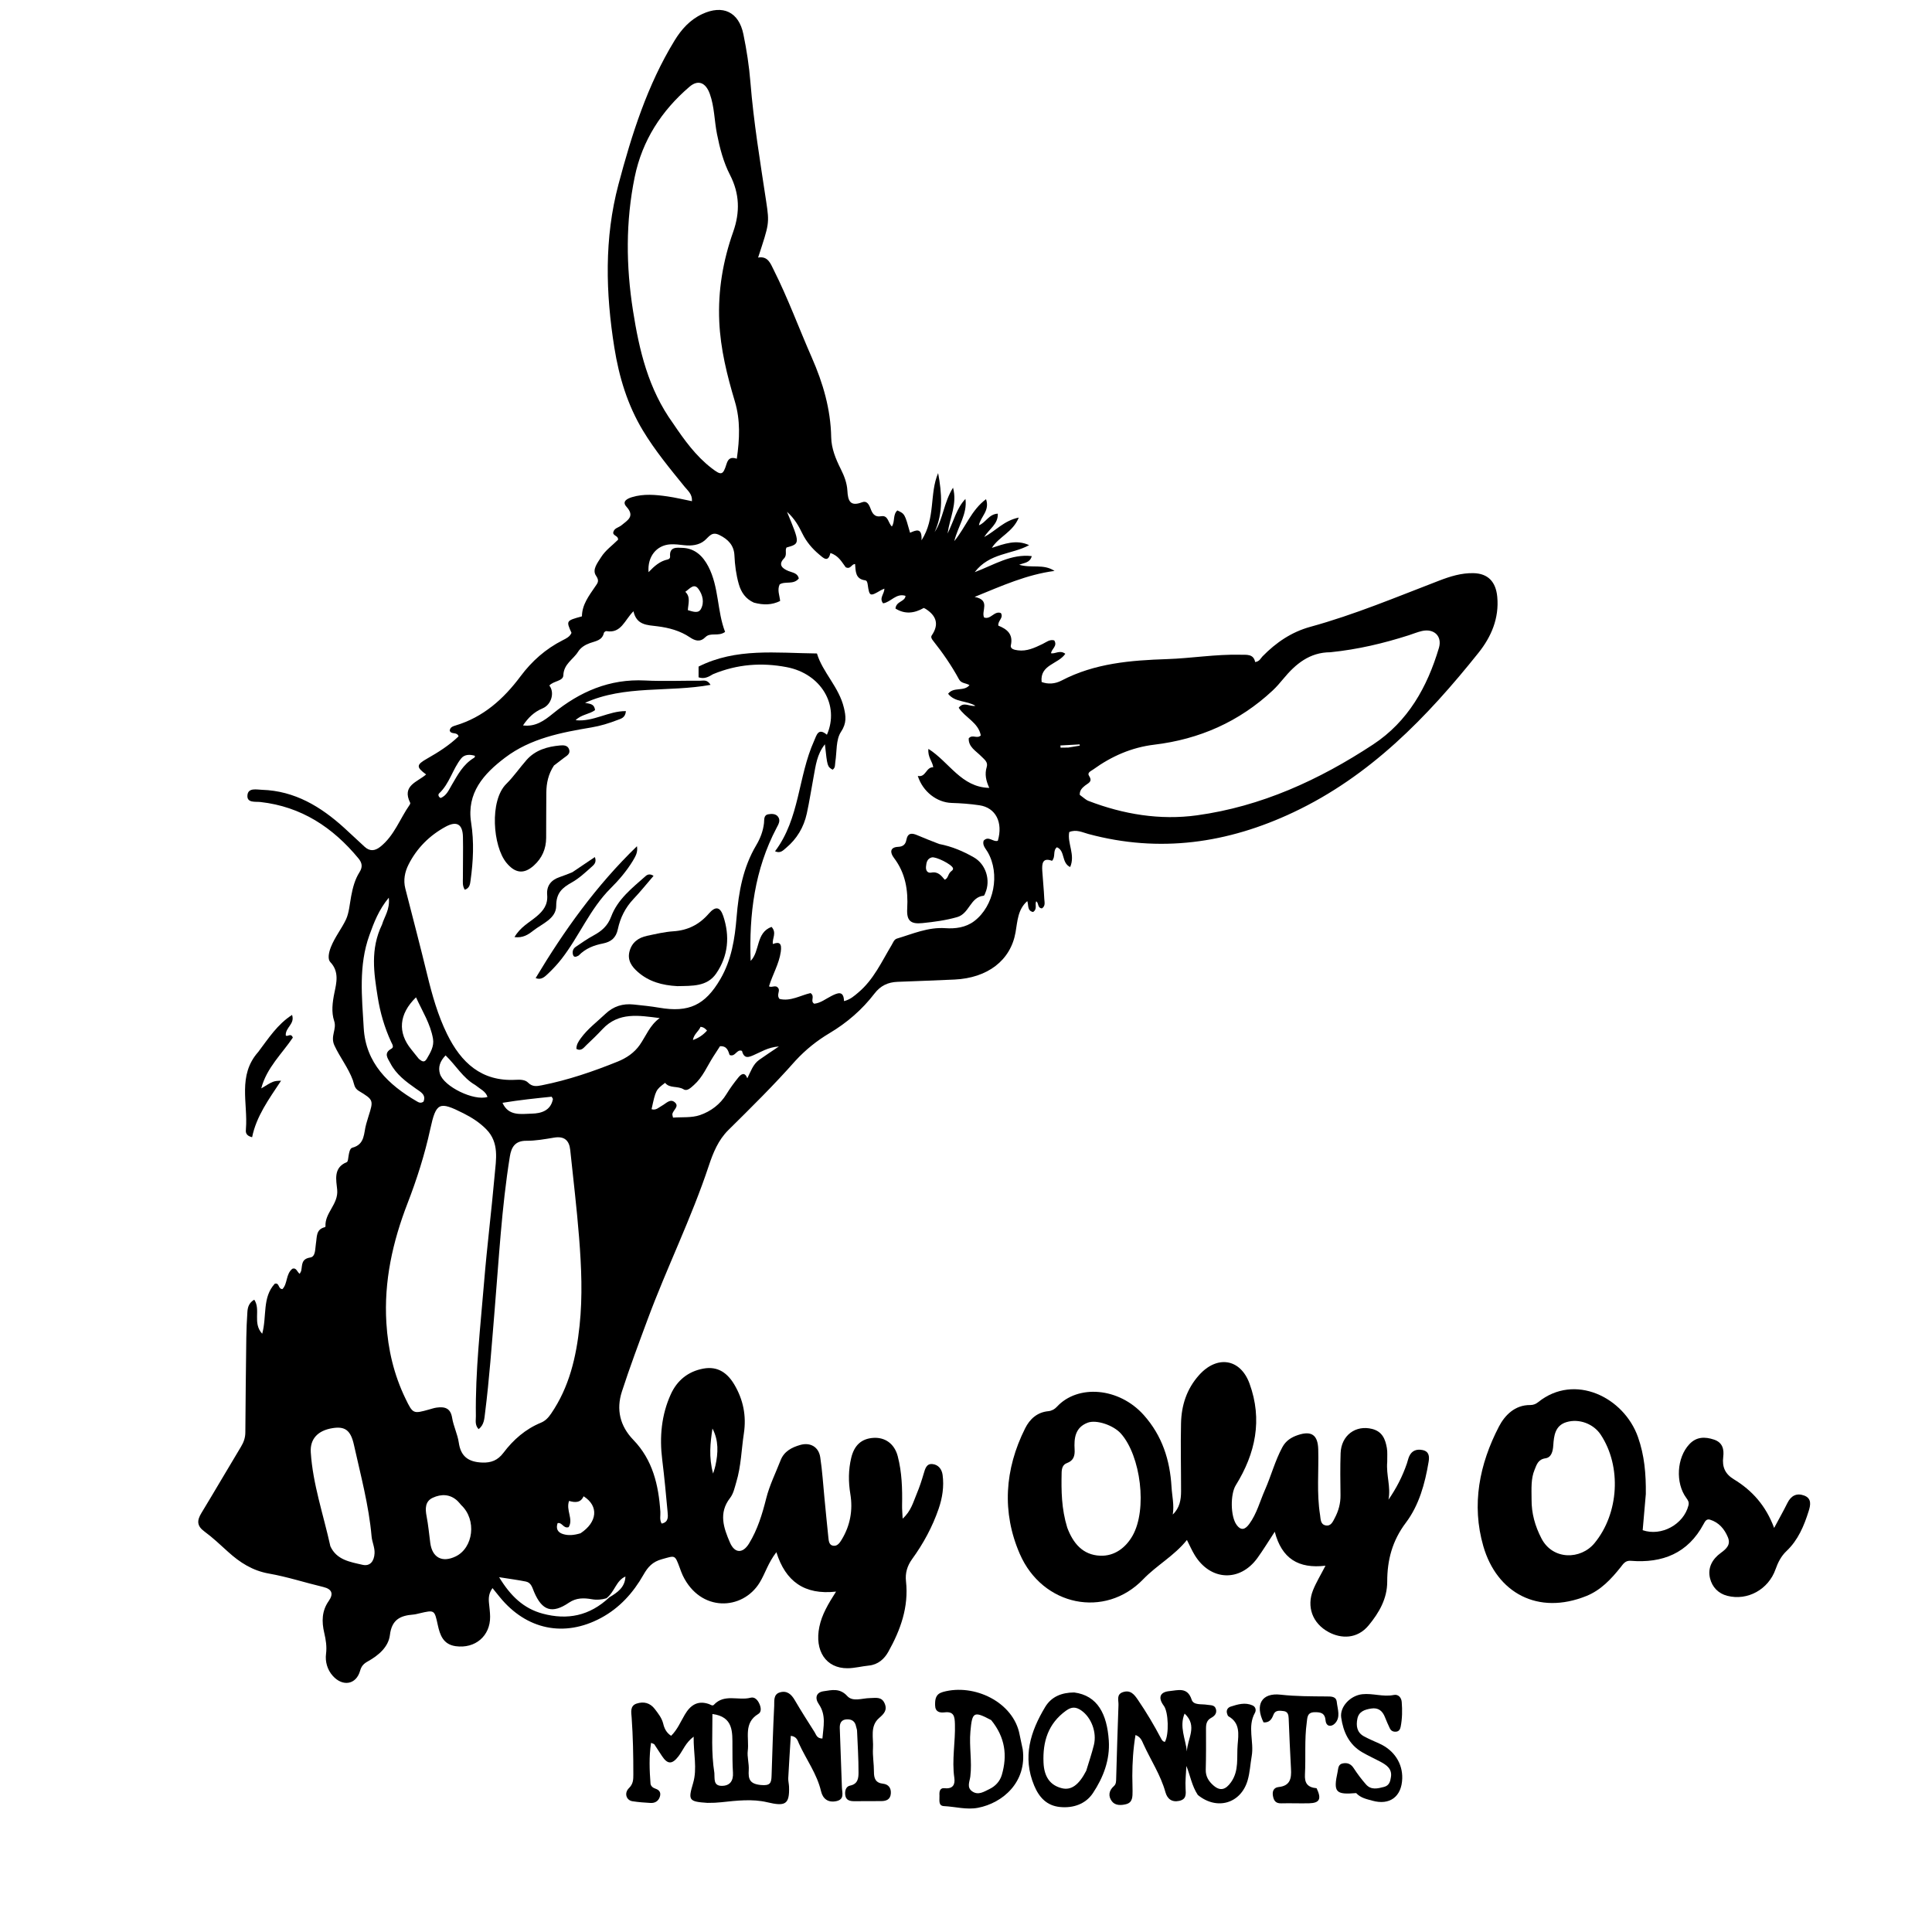 <svg version="1.1" id="Layer_1" xmlns="http://www.w3.org/2000/svg" xmlns:xlink="http://www.w3.org/1999/xlink" x="0px" y="0px"
	 width="100%" viewBox="0 0 896 896" enable-background="new 0 0 896 896" xml:space="preserve">
<path fill="#000000" opacity="1" stroke="none" 
	d="
M368.917,491.917 
	C358.863,503.302 348.293,513.694 337.754,524.118 
	C333.117,528.704 330.705,534.645 328.723,540.621 
	C320.65,564.974 309.208,587.974 300.312,611.988 
	C296.212,623.057 292.058,634.118 288.422,645.343 
	C285.727,653.661 287.483,661.32 293.731,667.778 
	C302.712,677.06 305.433,688.734 306.258,701.108 
	C306.376,702.878 305.78,704.732 306.855,706.589 
	C310.132,705.922 309.807,703.351 309.608,701.156 
	C308.874,693.053 308.108,684.948 307.107,676.874 
	C305.807,666.395 306.745,656.163 311.117,646.573 
	C313.986,640.279 319.019,636.036 326.2,634.713 
	C333.083,633.446 337.533,636.959 340.631,642.247 
	C344.667,649.137 346.223,656.586 344.982,664.768 
	C343.841,672.295 343.698,679.959 341.474,687.343 
	C340.702,689.908 340.193,692.642 338.57,694.73 
	C333.167,701.679 335.603,708.622 338.537,715.395 
	C340.723,720.443 344.483,720.567 347.38,715.832 
	C351.323,709.386 353.513,702.202 355.342,694.924 
	C356.89,688.76 359.739,683.1 362.022,677.222 
	C363.622,673.102 367.171,671.248 371.131,670.12 
	C375.753,668.803 379.665,670.997 380.398,675.802 
	C381.35,682.038 381.728,688.363 382.348,694.65 
	C382.95,700.76 383.512,706.873 384.164,712.978 
	C384.338,714.607 384.451,716.647 386.54,716.882 
	C388.388,717.09 389.482,715.451 390.342,714.037 
	C394.311,707.511 395.597,700.331 394.366,692.913 
	C393.421,687.215 393.44,681.696 394.769,676.118 
	C396.159,670.284 399.51,667.211 405.012,666.841 
	C410.425,666.477 414.816,669.526 416.335,675.328 
	C418.285,682.781 418.507,690.448 418.355,698.124 
	C418.319,699.924 418.502,701.728 418.62,704.291 
	C422.516,700.824 423.54,696.584 425.159,692.744 
	C426.449,689.685 427.481,686.503 428.415,683.313 
	C429.056,681.126 429.683,678.757 432.363,678.982 
	C435.107,679.212 436.793,681.307 437.153,684.026 
	C437.864,689.395 437.063,694.622 435.307,699.737 
	C432.417,708.15 428.206,715.893 423.015,723.047 
	C420.684,726.261 419.759,729.629 420.168,733.328 
	C421.489,745.276 417.633,755.928 411.975,766.04 
	C410.119,769.357 407.224,772.008 402.966,772.433 
	C399.661,772.763 396.38,773.651 393.084,773.678 
	C383.043,773.76 377.673,765.554 380.003,754.399 
	C381.175,748.793 383.996,743.985 387.736,738.134 
	C373.068,739.778 364.284,733.386 360.059,719.851 
	C356.184,724.846 354.894,729.732 352.302,733.959 
	C344.36,746.912 324.849,747.793 316.63,730.628 
	C316.059,729.434 315.64,728.165 315.177,726.921 
	C312.921,720.857 313.083,721.44 306.985,723.102 
	C302.61,724.294 300.464,726.723 298.415,730.331 
	C293.654,738.712 287.33,745.73 278.701,750.36 
	C261.708,759.477 244.152,755.838 231.79,740.689 
	C230.754,739.42 229.727,738.144 228.408,736.516 
	C226.722,738.818 226.544,740.995 226.763,743.292 
	C226.967,745.441 227.275,747.592 227.3,749.745 
	C227.407,758.724 220.344,764.703 211.337,763.446 
	C205.538,762.636 204.043,758.287 203.017,753.568 
	C201.499,746.589 201.543,746.583 194.572,748.205 
	C193.6,748.431 192.624,748.71 191.636,748.787 
	C185.66,749.254 181.685,751.106 180.825,758.273 
	C180.157,763.834 175.514,767.753 170.56,770.511 
	C168.692,771.551 167.621,772.634 167.005,774.838 
	C165.2,781.283 158.992,782.359 154.374,777.259 
	C151.729,774.338 150.76,770.519 151.2,767.051 
	C151.642,763.571 151.109,760.443 150.37,757.263 
	C149.148,752.011 149.215,747.112 152.458,742.476 
	C154.688,739.289 154.14,736.997 149.915,735.989 
	C141.505,733.983 133.233,731.269 124.741,729.777 
	C117.111,728.436 111.225,724.638 105.733,719.65 
	C102.16,716.406 98.632,713.068 94.754,710.219 
	C91.22,707.623 91.332,705.108 93.392,701.716 
	C99.603,691.49 105.618,681.143 111.793,670.894 
	C113.037,668.829 113.764,666.764 113.781,664.331 
	C113.881,649.688 114.033,635.046 114.228,620.404 
	C114.281,616.414 114.471,612.423 114.731,608.441 
	C114.872,606.276 115.437,604.212 117.919,602.748 
	C121.065,607.476 116.992,613.541 121.604,618.551 
	C123.831,610.356 121.558,601.702 127.438,595.343 
	C129.664,594.732 128.893,597.83 130.986,597.836 
	C133.429,595.358 132.508,590.86 135.579,588.416 
	C137.491,587.741 137.768,589.921 138.995,590.755 
	C139.317,590.096 139.622,589.698 139.71,589.256 
	C140.229,586.66 139.657,583.855 143.885,583.191 
	C146.47,582.785 146.112,579.038 146.517,576.687 
	C147.044,573.628 146.467,570.168 150.616,569.136 
	C150.753,569.102 150.959,568.904 150.952,568.795 
	C150.53,562.474 156.999,558.524 156.378,551.789 
	C155.971,547.384 154.419,541.546 160.832,538.961 
	C161.383,538.739 161.482,537.186 161.633,536.226 
	C161.871,534.706 162.216,532.574 163.39,532.27 
	C169.448,530.705 168.597,525.396 169.853,521.213 
	C170.188,520.098 170.494,518.974 170.847,517.865 
	C173.257,510.279 173.354,510.123 166.372,505.913 
	C164.221,504.616 164.263,502.648 163.635,500.943 
	C161.523,495.21 157.676,490.413 155.106,484.881 
	C153.071,480.502 156.289,477.401 154.97,473.468 
	C153.613,469.42 154.162,464.914 155.103,460.344 
	C156.007,455.951 157.443,450.631 153.187,446.19 
	C151.935,444.884 152.378,441.969 153.427,439.297 
	C155.286,434.565 158.434,430.726 160.478,426.379 
	C161.865,423.431 162.174,419.29 162.853,415.663 
	C163.597,411.688 164.583,407.859 166.752,404.447 
	C168.238,402.109 167.966,400.188 166.246,398.106 
	C154.34,383.701 139.747,374.067 120.752,371.943 
	C118.423,371.683 114.286,372.527 114.774,368.622 
	C115.195,365.241 119.095,366.211 121.539,366.289 
	C136.687,366.772 148.759,374.076 159.611,383.92 
	C162.817,386.828 165.943,389.827 169.143,392.743 
	C171.507,394.897 173.874,394.664 176.319,392.74 
	C182.837,387.613 185.426,379.751 189.98,373.26 
	C190.16,373.004 190.348,372.542 190.238,372.323 
	C186.208,364.28 193.627,362.684 197.62,359.165 
	C192.942,355.721 193.036,354.678 198.101,351.807 
	C203.307,348.855 208.345,345.654 212.667,341.502 
	C211.944,339.22 209.281,340.829 208.58,338.881 
	C208.658,337.284 210.059,336.819 211.25,336.462 
	C224.144,332.606 233.572,324.146 241.393,313.658 
	C246.674,306.576 253.08,300.932 260.952,296.93 
	C262.572,296.106 264.278,295.327 265.043,293.487 
	C262.518,287.866 262.518,287.866 269.881,285.845 
	C269.929,280.439 273.114,276.331 275.989,272.089 
	C277.081,270.479 278.145,269.501 276.442,267.032 
	C274.492,264.204 277.089,261.078 278.741,258.442 
	C280.794,255.164 284.02,252.941 286.636,250.301 
	C286.781,248.473 284.563,248.579 284.363,247.156 
	C284.637,244.875 286.878,244.738 288.217,243.614 
	C290.969,241.303 294.633,239.522 290.518,234.989 
	C288.176,232.41 291.225,231.127 293.165,230.544 
	C298.529,228.93 304.041,229.426 309.481,230.207 
	C313.209,230.742 316.885,231.636 320.907,232.434 
	C321.126,229.165 318.975,227.54 317.511,225.737 
	C310.691,217.335 303.812,209.03 298.18,199.699 
	C290.98,187.772 287.09,174.776 284.923,161.25 
	C280.865,135.917 280.186,110.478 286.828,85.507 
	C292.989,62.344 300.202,39.437 312.866,18.758 
	C316.025,13.6 320.003,9.152 325.681,6.507 
	C335.211,2.067 342.629,5.487 344.763,15.871 
	C346.266,23.182 347.417,30.616 348.014,38.053 
	C349.507,56.621 352.543,74.964 355.321,93.353 
	C356.895,103.779 356.709,103.807 351.586,119.45 
	C356.131,118.662 357.301,122.143 358.793,125.112 
	C365.447,138.356 370.536,152.281 376.49,165.826 
	C381.709,177.699 385.242,189.776 385.484,202.845 
	C385.58,207.995 387.608,212.915 389.94,217.557 
	C391.529,220.719 392.796,224.036 392.987,227.521 
	C393.244,232.181 394.204,235.08 399.82,232.928 
	C401.979,232.101 402.98,233.886 403.701,235.79 
	C404.536,237.996 405.477,239.961 408.716,239.409 
	C411.958,238.857 411.9,242.617 413.626,244.165 
	C415.149,241.854 413.978,238.709 416.163,236.72 
	C419.604,238.304 419.604,238.304 422.058,247.069 
	C424.584,246.024 427.736,244.271 427.37,250.579 
	C433.987,240.319 430.951,229.039 435.074,219.405 
	C436.796,228.666 437.514,237.82 433.442,246.778 
	C437.449,240.704 437.621,233.134 441.986,226.173 
	C444,233.673 440.572,239.802 439.447,247.458 
	C442.493,241.277 443.662,235.634 447.744,231.393 
	C448.674,238.346 444.317,243.96 442.566,250.962 
	C447.893,244.459 450.401,236.64 457.293,231.498 
	C459.166,236.897 454.713,239.62 453.998,243.609 
	C457.122,242.469 458.531,238.444 462.745,238.215 
	C462.961,243.07 458.819,245.217 456.426,249.06 
	C461.873,246.138 465.527,241.475 472.482,240.031 
	C469.703,246.856 463.285,248.847 459.988,254.088 
	C465.762,252.216 471.303,250.05 477.275,252.825 
	C469.315,257.197 458.938,256.325 452.044,265.349 
	C461.237,261.882 468.879,256.788 478.509,257.911 
	C477.645,261.035 475.157,260.936 472.655,261.915 
	C478.36,263.632 483.954,261.366 489.053,264.778 
	C476.219,266.465 464.758,271.624 452,276.827 
	C459.565,278.322 454.935,283.34 456.386,286.366 
	C459.483,287.504 461.095,283.156 464.165,284.302 
	C465.599,286.575 462.66,287.825 462.999,290.154 
	C466.869,291.71 469.983,293.968 468.803,299.263 
	C468.416,301.003 470.538,301.393 472.043,301.598 
	C476.245,302.169 479.853,300.403 483.479,298.676 
	C485.211,297.851 486.798,296.393 488.925,296.995 
	C490.581,299.664 487.613,300.933 487.445,302.971 
	C489.481,303.318 491.505,301.304 494.06,303.2 
	C490.793,308.07 482.169,308.203 483.074,316.294 
	C486.004,317.386 489.246,317.227 492.32,315.618 
	C507.684,307.576 524.391,306.231 541.266,305.67 
	C552.569,305.295 563.779,303.373 575.124,303.648 
	C578.113,303.72 581.313,303.129 582.105,307.036 
	C584.166,306.758 584.625,305.311 585.522,304.395 
	C591.799,297.983 598.92,293.106 607.747,290.683 
	C628.157,285.08 647.656,276.879 667.371,269.304 
	C672.528,267.322 677.731,265.681 683.348,265.809 
	C690.089,265.963 693.719,269.797 694.377,276.758 
	C695.32,286.747 691.569,295.361 685.723,302.686 
	C661.777,332.692 635.356,359.947 599.895,376.697 
	C569.324,391.137 537.777,395.671 504.75,386.775 
	C501.961,386.024 499.147,384.513 495.877,385.879 
	C494.888,391.153 498.794,396.404 496.306,402.105 
	C492.148,400.135 494.091,394.547 490.158,392.931 
	C488.122,394.557 489.696,397.255 487.897,399.224 
	C483.484,397.552 483.165,400.514 483.375,403.858 
	C483.646,408.174 484.111,412.479 484.302,416.798 
	C484.369,418.318 484.983,420.167 483.205,421.284 
	C481.048,421.08 481.825,418.772 480.562,417.979 
	C479.802,419.438 481.251,421.592 479.091,422.958 
	C476.289,422.372 477.099,419.702 476.417,417.909 
	C471.999,421.769 471.899,427.147 470.979,432.391 
	C468.692,445.442 457.991,453.569 442.658,454.284 
	C433.843,454.694 425.024,454.999 416.206,455.344 
	C411.813,455.516 408.37,457.112 405.554,460.785 
	C399.833,468.248 392.783,474.34 384.674,479.168 
	C378.916,482.597 373.714,486.727 368.917,491.917 
M281.24,741.232 
	C278.987,741.897 276.786,742.079 274.384,741.658 
	C270.795,741.027 267.258,740.96 263.88,743.254 
	C256.057,748.567 251.421,747.031 247.71,738.336 
	C246.882,736.396 246.385,733.978 243.891,733.473 
	C240.247,732.734 236.549,732.264 231.474,731.456 
	C236.741,740.132 242.826,745.999 251.713,748.365 
	C263.05,751.384 273.364,749.505 282.624,740.768 
	C286.379,738.542 289.88,736.12 290.052,731.139 
	C285.683,733.077 285.185,738.132 281.24,741.232 
M349.63,279.48 
	C345.859,277.785 343.734,274.776 342.628,270.884 
	C341.393,266.537 340.806,262.119 340.609,257.606 
	C340.407,252.971 337.748,250.136 333.631,248.12 
	C330.064,246.373 328.931,248.836 326.777,250.668 
	C324.243,252.822 320.727,253.236 317.277,252.85 
	C315.132,252.61 312.95,252.312 310.812,252.454 
	C304.486,252.875 300.202,258.109 300.774,265.353 
	C303.477,262.507 306.096,260.22 309.61,259.477 
	C310.285,259.334 310.829,258.888 310.761,258.072 
	C310.375,253.422 313.978,253.987 316.543,254.082 
	C322.288,254.294 325.992,257.898 328.491,262.699 
	C333.5,272.324 332.516,283.379 336.278,293.065 
	C333.067,295.378 329.526,293.088 327.128,295.504 
	C324.745,297.906 322.386,297.221 319.949,295.572 
	C315.422,292.51 310.227,291.13 304.949,290.462 
	C300.143,289.854 295.246,290.002 293.782,283.484 
	C289.669,287.521 288.127,293.923 281.217,292.693 
	C280.878,292.633 280.142,293.163 280.065,293.521 
	C279.306,297.039 276.197,297.3 273.613,298.232 
	C271.346,299.049 269.345,300.255 268.071,302.286 
	C265.812,305.887 261.428,307.907 261.26,313.207 
	C261.172,315.966 256.565,315.762 254.775,317.946 
	C257.243,321.022 255.894,326.723 251.623,328.522 
	C247.604,330.215 244.952,332.877 242.552,336.421 
	C248.322,337.181 252.433,334.197 256.481,330.892 
	C268.885,320.765 282.708,314.753 299.142,315.589 
	C307.619,316.02 316.136,315.63 324.635,315.703 
	C326.141,315.716 327.983,314.982 329.529,317.612 
	C310.027,321.165 289.807,317.62 271.326,325.944 
	C273.267,326.463 275.571,326.162 275.966,329.322 
	C273.405,331.273 269.55,331.32 266.962,334.01 
	C275.228,334.874 282.239,329.694 290.274,329.792 
	C290.012,332.96 287.928,333.306 286.34,333.922 
	C282.463,335.427 278.493,336.652 274.362,337.346 
	C260.194,339.725 246.084,342.412 234.249,351.362 
	C224.296,358.889 216.327,367.752 218.494,381.508 
	C219.914,390.517 219.468,399.395 218.233,408.317 
	C217.995,410.037 217.831,411.895 215.549,412.637 
	C214.374,410.775 214.68,408.917 214.675,407.151 
	C214.659,400.819 214.829,394.485 214.698,388.157 
	C214.577,382.255 211.86,380.584 206.683,383.393 
	C199.191,387.459 193.311,393.335 189.465,400.956 
	C187.751,404.352 186.968,408.149 187.975,412.074 
	C191.401,425.434 194.898,438.777 198.159,452.177 
	C200.448,461.578 203.064,470.86 207.334,479.562 
	C213.811,492.76 223.262,501.672 239.186,500.778 
	C241.223,500.664 243.546,500.705 244.897,502.079 
	C246.931,504.147 249.018,503.766 251.29,503.316 
	C263.417,500.913 275.065,496.941 286.489,492.317 
	C290.527,490.682 294.17,488.243 296.722,484.577 
	C299.624,480.409 301.372,475.412 305.953,472.156 
	C296.35,470.964 286.974,469.209 279.432,477.27 
	C277.044,479.823 274.534,482.268 271.983,484.661 
	C270.754,485.814 269.654,487.658 267.319,486.461 
	C267.289,484.47 268.259,483.018 269.355,481.509 
	C272.529,477.139 276.816,473.95 280.673,470.286 
	C284.526,466.626 288.833,465.326 293.888,465.859 
	C297.854,466.277 301.832,466.673 305.759,467.348 
	C319.462,469.703 327.026,466.162 334.076,454.077 
	C339.257,445.195 340.799,435.348 341.607,425.378 
	C342.557,413.65 344.597,402.296 350.705,392.008 
	C352.594,388.827 353.898,385.444 354.321,381.73 
	C354.498,380.166 354.086,378.04 356.29,377.641 
	C357.871,377.355 359.837,377.331 360.885,378.845 
	C362.089,380.586 361.026,382.285 360.151,383.946 
	C349.986,403.237 347.354,424.012 348.125,445.635 
	C352.555,441.141 350.473,432.563 357.815,429.862 
	C360.414,432.668 357.966,435.318 358.44,437.806 
	C361.575,436.571 362.649,437.573 362.097,441.437 
	C361.291,447.08 358.261,452.004 356.646,457.418 
	C358.042,458.267 359.755,456.447 360.965,458.331 
	C361.877,459.657 359.982,461.407 361.514,463.266 
	C366.626,464.55 371.414,461.53 375.911,460.56 
	C378.173,462.144 375.526,464.26 377.626,465.494 
	C380.592,465.184 382.965,463.222 385.599,461.898 
	C388.564,460.407 391.275,459.291 391.428,464.284 
	C394.387,463.544 396.216,461.848 398.134,460.228 
	C405.203,454.258 408.902,445.946 413.522,438.272 
	C414.206,437.136 414.63,435.68 416.003,435.272 
	C423.346,433.088 430.37,429.903 438.453,430.461 
	C442.959,430.773 447.835,430.198 451.793,427.206 
	C461.035,420.221 463.911,405.286 458.063,395.173 
	C457.108,393.522 455.484,392.01 456.181,389.881 
	C458.481,387.429 460.602,390.693 462.764,389.918 
	C465.244,381.409 461.805,374.599 454.266,373.464 
	C450.001,372.822 445.664,372.511 441.349,372.378 
	C434.544,372.169 427.967,367.201 425.642,359.843 
	C429.397,360.702 429.427,355.677 432.802,355.832 
	C432.489,353.11 430.133,351.112 430.577,347.306 
	C440.256,353.433 445.781,365.121 458.799,365.394 
	C457.295,362.163 456.585,359.059 457.607,355.73 
	C458.325,353.394 456.499,352.219 455.081,350.759 
	C452.664,348.272 449.075,346.44 449.266,342.421 
	C450.975,340.404 453.085,342.803 454.862,341.077 
	C453.772,335.083 447.571,332.834 444.617,328.226 
	C446.994,325.159 449.712,327.888 452.36,327.316 
	C448.27,324.84 442.897,325.807 439.704,321.752 
	C442.271,318.371 446.999,320.898 449.617,317.747 
	C447.885,316.695 445.821,317.015 444.766,315.067 
	C441.296,308.656 437.143,302.683 432.608,296.977 
	C432.053,296.278 431.615,295.418 432.11,294.694 
	C435.631,289.534 434.26,285.558 429.285,282.383 
	C429.017,282.211 428.709,282.103 428.415,281.952 
	C423.973,284.494 419.603,284.936 415.294,282.22 
	C415.64,278.72 419.721,279.136 419.949,276.338 
	C415.586,274.935 413.154,279.302 409.557,279.803 
	C407.564,277.367 410.216,275.402 410.136,272.994 
	C409.326,273.37 408.865,273.538 408.449,273.783 
	C403.45,276.725 403.191,276.633 402.413,271.102 
	C402.284,270.185 402.06,269.242 401.234,269.134 
	C396.624,268.531 396.849,264.904 396.558,261.586 
	C394.848,261.541 394.574,264.195 392.226,263.088 
	C390.532,260.932 389.081,257.745 385.119,256.477 
	C384.058,261.088 381.862,258.8 379.853,257.106 
	C376.643,254.401 373.973,251.263 372.108,247.434 
	C370.408,243.944 368.533,240.524 364.991,237.37 
	C371.107,252.146 371.107,252.146 364.757,253.92 
	C363.89,255.417 365.204,257.316 363.601,258.972 
	C360.831,261.837 362.66,263.601 365.659,264.823 
	C367.516,265.579 369.952,265.733 370.454,268.284 
	C367.987,271.336 364.192,269.381 361.585,271.025 
	C360.343,273.677 361.596,276.212 361.8,278.725 
	C357.955,280.58 354.213,280.705 349.63,279.48 
M223.764,678.293 
	C227.779,678.409 230.822,677.295 233.51,673.728 
	C238.032,667.728 243.709,662.742 250.841,659.813 
	C252.96,658.943 254.331,657.43 255.587,655.594 
	C264.01,643.284 267.241,629.402 268.789,614.799 
	C270.237,601.132 269.641,587.538 268.568,573.949 
	C267.496,560.372 265.877,546.837 264.452,533.288 
	C263.984,528.839 261.668,526.819 257.003,527.589 
	C252.744,528.292 248.425,529.085 244.139,529.053 
	C238.857,529.014 237.144,532.036 236.448,536.363 
	C232.645,560.013 231.371,583.921 229.382,607.749 
	C228.055,623.635 226.949,639.541 224.944,655.358 
	C224.623,657.893 224.539,660.869 221.944,662.789 
	C220.123,660.776 220.722,658.693 220.695,656.792 
	C220.403,635.973 222.801,615.326 224.504,594.622 
	C225.866,578.067 227.936,561.594 229.399,545.061 
	C230.042,537.793 231.644,529.939 225.521,523.724 
	C222.451,520.608 218.83,518.279 214.946,516.323 
	C203.65,510.636 202.259,511.179 199.517,523.763 
	C196.959,535.498 193.315,546.91 189.009,558.05 
	C182.082,575.97 178.009,594.197 179.189,613.552 
	C179.939,625.858 182.682,637.524 188.025,648.576 
	C191.515,655.795 191.621,655.741 199.137,653.643 
	C200.259,653.33 201.378,652.95 202.524,652.796 
	C206.242,652.298 208.945,652.991 209.679,657.527 
	C210.31,661.434 212.209,665.145 212.773,669.054 
	C213.661,675.213 216.947,678.068 223.764,678.293 
M312.172,196.38 
	C317.308,203.977 322.629,211.419 329.991,217.096 
	C334.544,220.606 335.299,220.477 336.969,215.091 
	C337.763,212.527 339.152,211.873 341.71,212.742 
	C343.03,203.52 343.41,194.87 340.808,186.173 
	C337.189,174.077 334.141,161.884 333.572,149.116 
	C332.931,134.751 335.286,120.963 340.031,107.525 
	C343.239,98.439 343.039,89.834 338.538,81.093 
	C335.506,75.204 333.822,68.715 332.512,62.144 
	C331.28,55.962 331.346,49.539 329.194,43.553 
	C327.252,38.151 323.678,36.87 319.761,40.23 
	C306.747,51.396 297.846,65.129 294.359,82.084 
	C290.122,102.684 290.312,123.421 293.563,144.062 
	C296.443,162.344 300.582,180.348 312.172,196.38 
M616.958,302.495 
	C607.408,302.522 600.888,307.888 595.197,314.776 
	C593.611,316.695 591.974,318.602 590.157,320.296 
	C574.666,334.737 556.252,342.846 535.308,345.359 
	C524.808,346.619 515.481,350.722 506.986,356.866 
	C506.004,357.576 504.061,358.294 505.062,359.819 
	C506.873,362.581 504.712,363.106 503.204,364.333 
	C501.975,365.334 500.646,366.487 500.757,368.628 
	C501.45,369.162 502.213,369.781 503.009,370.353 
	C503.547,370.74 504.092,371.164 504.701,371.399 
	C520.968,377.671 537.992,380.476 555.113,378.12 
	C584.911,374.02 611.784,361.722 636.773,345.285 
	C653.032,334.591 661.913,318.639 667.319,300.503 
	C668.946,295.044 665.06,291.373 659.461,292.641 
	C657.361,293.116 655.35,293.974 653.29,294.631 
	C641.715,298.32 629.954,301.168 616.958,302.495 
M153.22,717.117 
	C156.146,723.491 162.419,724.388 168.128,725.704 
	C171.676,726.522 173.518,723.985 173.708,720.369 
	C173.851,717.634 172.562,715.177 172.331,712.559 
	C171.056,698.104 167.263,684.135 164.138,670.048 
	C162.612,663.17 159.912,661.414 154.209,662.328 
	C147.365,663.426 143.727,667.348 144.129,673.569 
	C145.077,688.254 149.906,702.164 153.22,717.117 
M344.114,487.384 
	C341.654,486.311 341.058,490.368 338.371,489.268 
	C337.724,487.396 337.197,485.01 333.915,485.208 
	C332.9,486.777 331.815,488.43 330.752,490.097 
	C327.907,494.561 325.898,499.587 321.801,503.208 
	C320.399,504.448 318.701,506.199 317.058,505.2 
	C314.215,503.47 310.58,504.888 308.454,502.183 
	C304.126,505.484 304.126,505.484 302.173,514.414 
	C304.256,515.084 305.573,513.546 307.097,512.723 
	C308.929,511.733 310.771,509.432 312.868,511.145 
	C315.34,513.162 311.978,514.842 311.813,516.798 
	C311.787,517.107 311.94,517.431 312.136,518.317 
	C316.257,517.998 320.764,518.484 324.639,517.143 
	C329.611,515.422 334.001,512.197 336.918,507.407 
	C338.553,504.723 340.429,502.162 342.411,499.72 
	C343.702,498.129 345.378,496.936 346.579,500.074 
	C348.211,496.854 349.212,493.57 352.074,491.534 
	C354.779,489.611 357.562,487.796 361.221,485.315 
	C356.031,485.704 352.833,487.947 349.341,489.409 
	C347.305,490.261 345.105,491.254 344.114,487.384 
M177.177,428.786 
	C178.259,425.066 180.941,421.777 180.308,416.324 
	C175.592,422.044 173.432,427.844 171.316,433.707 
	C166.226,447.804 167.858,462.377 168.682,476.755 
	C169.614,493.007 180.073,503.087 193.332,510.778 
	C194.166,511.262 195.096,511.812 196.402,510.911 
	C197.735,507.689 195.022,506.379 192.956,504.93 
	C188.289,501.656 183.718,498.271 181.035,493.083 
	C179.921,490.928 177.698,488.443 181.515,486.361 
	C182.88,485.616 181.877,484.233 181.42,483.247 
	C178.322,476.558 176.293,469.528 175.15,462.284 
	C173.41,451.259 171.652,440.175 177.177,428.786 
M213.864,697.982 
	C213.319,697.359 212.82,696.689 212.222,696.122 
	C208.752,692.831 204.608,692.799 200.688,694.62 
	C197.109,696.282 197.161,699.701 197.85,703.245 
	C198.638,707.301 198.998,711.439 199.543,715.542 
	C200.45,722.362 205.035,724.825 211.277,721.844 
	C219.506,717.913 221.248,704.848 213.864,697.982 
M194.255,491.073 
	C195.468,492.039 196.707,493.134 197.902,491.089 
	C199.585,488.207 201.409,485.256 200.817,481.768 
	C199.638,474.829 195.868,468.982 192.932,462.534 
	C184.956,470.287 184.338,478.869 190.722,486.665 
	C191.773,487.95 192.765,489.283 194.255,491.073 
M269.227,711.085 
	C277.043,705.941 277.81,698.422 270.642,693.92 
	C269.327,696.997 266.694,696.917 263.922,696.073 
	C262.342,700.391 266.035,704.537 263.722,708.244 
	C261.27,709.032 260.737,705.874 258.599,706.382 
	C257.73,708.945 258.63,710.686 261.098,711.449 
	C263.531,712.201 266.039,712.037 269.227,711.085 
M220.366,503.178 
	C214.663,499.904 211.415,494.036 206.647,489.46 
	C204.026,492.168 203.117,494.934 204.027,497.98 
	C205.81,503.943 219.845,510.727 226.088,508.724 
	C225.242,506.098 222.798,505.147 220.366,503.178 
M233.042,511.451 
	C235.841,517.787 241.73,516.592 246.689,516.467 
	C250.913,516.361 255.372,515.146 256.416,509.767 
	C256.464,509.522 256.135,509.204 255.819,508.618 
	C248.443,509.373 240.938,510.14 233.042,511.451 
M219.942,351.384 
	C220.037,351.249 220.17,351.126 220.218,350.975 
	C220.266,350.826 220.267,350.519 220.221,350.505 
	C217.884,349.811 215.413,349.813 213.868,351.75 
	C209.873,356.76 208.483,363.444 203.633,367.976 
	C203.109,368.465 203.247,369.556 204.363,370.093 
	C207.151,368.973 208.189,366.261 209.592,363.9 
	C212.294,359.352 214.673,354.553 219.942,351.384 
M317.826,274.462 
	C320.358,276.841 319.195,279.892 318.997,282.964 
	C321.307,283.635 323.846,284.639 325.049,282.46 
	C326.739,279.399 325.903,275.857 323.901,273.114 
	C321.849,270.304 319.897,273.028 317.826,274.462 
M331.783,679.728 
	C333.083,673.845 333.339,668.052 330.415,662.51 
	C329.432,669.095 328.615,675.647 330.714,683.392 
	C331.297,681.581 331.488,680.987 331.783,679.728 
M327.903,477.95 
	C327.147,477.123 326.37,476.329 324.877,476.218 
	C324.061,478.298 321.762,479.594 321.353,482.333 
	C323.984,481.399 325.998,480.067 327.903,477.95 
M495.485,346.686 
	C497.246,346.395 499.008,346.103 500.77,345.811 
	C500.743,345.618 500.717,345.425 500.691,345.231 
	C497.719,345.395 494.748,345.559 491.776,345.723 
	C491.806,346.061 491.835,346.4 491.865,346.738 
	C492.832,346.738 493.8,346.738 495.485,346.686 
z"/>
<path fill="#000000" opacity="1" stroke="none" 
	d="
M643.349,677.986 
	C642.804,684.093 645.111,689.665 643.928,695.509 
	C647.553,690.273 650.432,684.714 652.474,678.715 
	C652.847,677.618 653.073,676.461 653.543,675.411 
	C654.753,672.704 657.01,671.931 659.736,672.489 
	C662.826,673.122 662.953,675.513 662.547,677.944 
	C660.862,688.05 658.127,698.055 651.986,706.197 
	C645.696,714.536 643.343,723.488 643.348,733.507 
	C643.351,741.464 639.543,747.955 634.751,753.767 
	C629.382,760.279 621.912,759.955 616.304,756.98 
	C608.507,752.845 605.935,744.977 608.945,737.472 
	C610.388,733.873 612.451,730.523 614.716,726.125 
	C602.128,727.615 594.422,722.781 591.193,710.371 
	C588.166,714.98 585.811,718.885 583.144,722.564 
	C575.008,733.79 561.366,733.143 554.075,721.218 
	C552.738,719.032 551.716,716.652 550.461,714.19 
	C544.517,721.594 536.471,725.884 530.156,732.437 
	C512.508,750.749 483.509,744.908 472.964,720.69 
	C464.557,701.38 465.892,681.432 475.426,662.412 
	C477.58,658.115 480.98,654.956 486.194,654.459 
	C487.706,654.314 489.092,653.57 490.132,652.438 
	C499.791,641.929 518.968,643.356 530.491,656.315 
	C539.017,665.903 542.591,677.157 543.315,689.591 
	C543.562,693.827 544.619,698.011 543.887,702.389 
	C547.119,699.328 547.734,695.533 547.74,691.597 
	C547.756,681.098 547.477,670.593 547.721,660.101 
	C547.913,651.779 550.316,644.183 556.081,637.733 
	C564.397,628.426 575.238,629.991 579.497,641.673 
	C585.599,658.409 582.266,674.08 573.11,688.824 
	C570.564,692.924 570.62,703.193 573.471,707.143 
	C575.64,710.148 577.56,709.236 579.367,706.768 
	C582.862,701.996 584.302,696.277 586.641,690.971 
	C589.519,684.442 591.314,677.48 594.722,671.157 
	C596.351,668.134 598.907,666.535 601.997,665.509 
	C608.261,663.428 611.175,665.531 611.358,672.134 
	C611.639,682.276 610.585,692.453 612.2,702.564 
	C612.517,704.543 612.316,706.925 614.776,707.427 
	C617.219,707.926 618.105,705.755 619.043,703.972 
	C620.778,700.675 621.729,697.218 621.682,693.445 
	C621.602,686.947 621.505,680.44 621.731,673.948 
	C622.02,665.66 628.715,660.755 636.36,662.698 
	C641.1,663.903 642.471,667.464 643.184,671.525 
	C643.526,673.47 643.311,675.513 643.349,677.986 
M494.951,708.463 
	C497.628,715.652 502.117,721.158 510.232,721.489 
	C516.922,721.761 522.107,717.719 525.237,712.225 
	C532.176,700.047 529.056,675.216 519.847,664.847 
	C516.391,660.955 508.445,658.264 504.408,659.809 
	C498.609,662.027 498.068,666.973 498.371,672.197 
	C498.541,675.133 497.912,677.396 494.822,678.524 
	C492.837,679.249 492.39,681.047 492.349,683.014 
	C492.175,691.343 492.24,699.645 494.951,708.463 
z"/>
<path fill="#000000" opacity="1" stroke="none" 
	d="
M763.28,692.897 
	C762.794,698.817 762.308,704.255 761.824,709.66 
	C770.52,712.636 780.801,706.968 783.042,698.206 
	C783.445,696.626 782.814,695.741 782.006,694.634 
	C776.953,687.708 777.603,676.06 783.448,669.798 
	C786.693,666.321 790.599,666.201 794.925,667.653 
	C799.053,669.038 799.589,672.368 799.179,675.681 
	C798.596,680.392 800.102,683.611 804.087,686.035 
	C812.575,691.197 818.938,698.254 822.79,708.608 
	C825.123,704.245 827.132,700.695 828.941,697.046 
	C830.612,693.674 833.187,692.286 836.689,693.574 
	C840.352,694.921 839.638,698.137 838.803,700.8 
	C836.653,707.653 833.897,714.249 828.519,719.334 
	C826.025,721.693 824.56,724.603 823.433,727.8 
	C820.151,737.118 810.478,742.511 801.054,740.089 
	C796.918,739.027 794.037,736.058 793.04,731.908 
	C791.85,726.959 794.249,722.962 798.038,720.208 
	C800.783,718.213 802.744,716.304 801.332,712.912 
	C799.754,709.121 797.189,706.053 793.065,704.781 
	C791.44,704.28 790.755,705.519 790.086,706.774 
	C782.84,720.365 771.004,725.038 756.324,723.857 
	C753.719,723.648 752.827,725.288 751.612,726.811 
	C747.214,732.323 742.424,737.464 735.748,740.156 
	C713.266,749.223 694.184,738.764 687.917,717.065 
	C682.359,697.821 686.093,679.036 695.165,661.583 
	C697.859,656.4 702.538,651.521 709.711,651.61 
	C711.114,651.628 712.326,651.103 713.387,650.25 
	C730.253,636.704 753.091,647.959 759.628,666.417 
	C762.645,674.935 763.389,683.564 763.28,692.897 
M710.293,695.393 
	C710.247,701.829 711.886,707.709 714.888,713.496 
	C720.13,723.602 733.099,723.393 739.472,715.674 
	C750.823,701.925 752.135,680.07 742.33,665.308 
	C739.059,660.383 732.404,657.757 726.487,659.531 
	C721.195,661.118 720.649,665.828 720.354,670.406 
	C720.181,673.095 719.473,675.914 716.763,676.307 
	C713.26,676.814 712.669,679.27 711.684,681.646 
	C709.978,685.76 710.262,690.126 710.293,695.393 
z"/>
<path fill="#000000" opacity="1" stroke="none" 
	d="
M328.109,836.116 
	C319.296,835.541 319.105,834.848 321.442,826.942 
	C323.442,820.174 321.573,813.204 321.692,805.405 
	C317.891,808.249 316.758,811.817 314.61,814.578 
	C311.715,818.298 309.599,818.319 307.021,814.413 
	C305.83,812.608 304.678,810.776 303.466,808.984 
	C303.314,808.76 302.906,808.71 301.941,808.274 
	C300.957,814.693 301.214,820.899 301.678,827.1 
	C301.771,828.334 302.815,829.148 303.969,829.528 
	C305.943,830.177 306.63,831.486 305.981,833.376 
	C305.304,835.349 303.711,836.263 301.699,836.154 
	C298.89,836.001 296.07,835.789 293.293,835.356 
	C290.442,834.912 289.355,831.547 291.693,829.266 
	C293.694,827.313 293.72,825.263 293.722,822.941 
	C293.733,814.117 293.56,805.303 292.935,796.492 
	C292.772,794.198 292.052,791.099 295.261,790.061 
	C298.506,789.011 301.475,789.681 303.706,792.625 
	C305.316,794.75 306.946,796.753 307.605,799.488 
	C308.096,801.525 309.012,803.576 311.25,805.009 
	C314.125,802.206 315.632,798.513 317.611,795.164 
	C320.184,790.807 323.549,788.476 328.761,790.275 
	C329.526,790.539 330.435,791.32 331.057,790.644 
	C335.93,785.35 342.484,788.841 348.085,787.349 
	C350.052,786.825 351.44,788.462 352.227,790.282 
	C352.937,791.925 353.232,793.948 351.678,794.878 
	C344.668,799.072 347.527,806.13 346.789,811.96 
	C346.44,814.719 347.422,817.886 347.244,820.858 
	C346.994,825.052 347.597,827.319 352.873,827.829 
	C357.258,828.253 357.724,826.851 357.832,823.532 
	C358.182,812.735 358.504,801.936 359.049,791.148 
	C359.164,788.872 358.556,785.762 361.745,784.857 
	C364.97,783.943 366.983,785.71 368.588,788.469 
	C371.514,793.498 374.671,798.392 377.781,803.311 
	C378.532,804.498 378.802,806.251 381.41,806.272 
	C381.827,800.847 383.286,795.48 379.729,790.313 
	C377.807,787.521 378.466,784.844 381.938,784.346 
	C385.665,783.811 389.464,782.735 392.935,786.575 
	C395.475,789.386 399.901,787.552 403.469,787.516 
	C406.17,787.489 408.862,786.737 410.272,790 
	C411.61,793.095 409.954,794.824 407.73,796.739 
	C403.319,800.536 405.168,806.069 404.864,810.765 
	C404.637,814.283 405.324,818.034 405.307,821.685 
	C405.293,824.726 406.012,826.845 409.532,827.23 
	C412.051,827.506 413.327,829.227 413.138,831.775 
	C412.934,834.529 411.079,835.299 408.616,835.29 
	C404.452,835.275 400.288,835.327 396.124,835.334 
	C394.154,835.337 392.357,834.908 392.013,832.601 
	C391.722,830.65 392.245,828.5 394.252,828.102 
	C397.91,827.375 398.15,824.577 398.154,822.061 
	C398.166,815.582 397.751,809.102 397.471,802.625 
	C397.443,801.973 397.135,801.338 397.014,800.684 
	C396.573,798.311 395.065,797.291 392.758,797.377 
	C390.15,797.474 389.381,799.181 389.46,801.446 
	C389.776,810.588 390.15,819.728 390.449,828.87 
	C390.531,831.37 391.796,834.49 387.836,835.319 
	C384.022,836.118 381.595,834.215 380.771,830.713 
	C378.869,822.628 373.905,816.011 370.544,808.634 
	C369.901,807.222 369.541,805.338 366.742,805.028 
	C366.339,811.586 365.904,818.099 365.567,824.617 
	C365.5,825.931 365.88,827.262 365.928,828.59 
	C366.23,836.967 364.084,837.794 355.776,835.819 
	C348.942,834.194 341.59,835.064 334.505,835.821 
	C332.51,836.034 330.552,836.138 328.109,836.116 
M331.303,822.26 
	C331.512,824.795 330.711,828.201 334.699,828.221 
	C338.463,828.241 340.174,825.952 339.921,822.058 
	C339.663,818.084 339.689,814.09 339.678,810.104 
	C339.66,803.296 340.227,796.194 330.398,794.901 
	C330.455,803.598 329.773,812.506 331.303,822.26 
z"/>
<path fill="#000000" opacity="1" stroke="none" 
	d="
M555.5,832.437 
	C552.696,828.145 552.027,823.508 550.211,819.002 
	C550.057,822.47 549.629,825.955 549.837,829.401 
	C550.003,832.131 550.241,834.464 546.872,835.189 
	C543.419,835.931 541.332,834.207 540.482,831.138 
	C538.278,823.182 533.695,816.343 530.323,808.939 
	C529.608,807.371 529.033,805.547 526.611,804.643 
	C525.522,811.155 525.153,817.375 525.131,823.625 
	C525.122,825.956 525.268,828.288 525.245,830.619 
	C525.219,833.124 525.39,835.934 522.224,836.728 
	C519.955,837.297 517.246,837.426 515.698,835.429 
	C513.883,833.086 514.164,830.461 516.59,828.331 
	C517.702,827.355 517.611,825.946 517.651,824.609 
	C517.987,813.295 518.278,801.98 518.718,790.67 
	C518.8,788.56 517.622,785.759 520.852,784.733 
	C524.306,783.636 526.031,785.843 527.712,788.309 
	C531.653,794.086 535.22,800.081 538.471,806.268 
	C538.867,807.021 539.291,807.717 540.243,807.824 
	C542.217,804.45 541.91,793.989 539.753,791.107 
	C536.973,787.393 537.848,784.686 542.387,784.276 
	C546.221,783.93 550.705,782.209 552.653,788.256 
	C553.523,790.955 557.261,790.17 559.781,790.614 
	C561.401,790.9 563.307,790.548 563.908,792.621 
	C564.468,794.553 563.263,795.857 561.733,796.67 
	C559.608,797.798 559.3,799.585 559.307,801.707 
	C559.329,808.033 559.365,814.362 559.189,820.685 
	C559.1,823.86 560.551,826.111 562.748,828.031 
	C565.896,830.782 568.417,830.061 570.927,826.511 
	C574.725,821.141 573.484,815.021 573.976,809.173 
	C574.387,804.277 575.211,799.091 569.747,795.981 
	C569.388,795.776 569.217,795.146 569.071,794.679 
	C568.571,793.085 569.443,791.89 570.729,791.477 
	C574.029,790.418 577.428,789.368 580.882,790.913 
	C582.416,791.6 582.628,793.23 582.004,794.34 
	C578.369,800.813 581.674,807.759 580.498,814.44 
	C579.842,818.164 579.687,821.971 578.609,825.683 
	C575.523,836.308 564.463,839.774 555.5,832.437 
M549.382,794.699 
	C546.833,800.717 549.801,806.412 550.461,812.251 
	C550.554,806.467 555.647,800.529 549.382,794.699 
z"/>
<path fill="#000000" opacity="1" stroke="none" 
	d="
M474.306,811.289 
	C476.324,826.556 464.973,836.203 453.563,838.397 
	C448.286,839.412 443.02,837.871 437.746,837.611 
	C434.999,837.476 435.806,834.592 435.697,832.721 
	C435.596,830.992 435.735,829.059 438.155,829.315 
	C441.997,829.72 443.027,827.525 442.582,824.478 
	C441.367,816.155 443.124,807.895 442.864,799.594 
	C442.757,796.158 442.506,793.618 438.065,794.138 
	C435.776,794.406 433.719,793.943 433.671,790.815 
	C433.626,787.948 433.915,785.63 437.309,784.676 
	C451.707,780.63 470.061,789.325 472.874,804.513 
	C473.267,806.635 473.814,808.728 474.306,811.289 
M459.682,797.731 
	C451.518,793.388 450.863,793.958 450.045,803 
	C449.41,810.003 450.871,816.943 449.999,823.906 
	C449.703,826.277 448.216,828.956 450.902,830.799 
	C453.732,832.74 456.369,830.908 458.846,829.723 
	C461.637,828.388 463.746,826.103 464.612,823.136 
	C467.235,814.158 466.198,805.734 459.682,797.731 
z"/>
<path fill="#000000" opacity="1" stroke="none" 
	d="
M498.166,784.908 
	C509.085,786.338 513.405,795.017 514.224,807.197 
	C514.827,816.156 511.678,824.333 506.872,831.572 
	C503.478,836.685 497.669,838.663 491.513,838.023 
	C485.494,837.397 481.929,833.643 479.606,828.061 
	C474.099,814.829 477.879,803.024 484.704,791.673 
	C487.575,786.897 492.277,784.943 498.166,784.908 
M503.759,821.222 
	C504.956,817.24 506.319,813.298 507.312,809.265 
	C508.764,803.363 506.086,796.508 501.545,793.312 
	C499.053,791.557 497.038,791.432 494.379,793.357 
	C486.075,799.37 483.551,807.685 483.948,817.389 
	C484.219,824.013 487.011,827.98 492.482,829.325 
	C496.696,830.361 500.288,827.963 503.759,821.222 
z"/>
<path fill="#000000" opacity="1" stroke="none" 
	d="
M628.937,831.578 
	C619.377,832.398 618.294,831.155 620.346,821.718 
	C620.683,820.168 620.541,818.225 622.753,817.805 
	C624.938,817.391 626.524,818.058 627.81,820.03 
	C629.53,822.668 631.434,825.219 633.519,827.576 
	C635.876,830.239 638.873,829.487 641.875,828.709 
	C644.372,828.062 644.77,826.06 645.075,824.14 
	C645.688,820.286 642.977,818.511 640.103,816.983 
	C637.322,815.505 634.436,814.21 631.719,812.626 
	C625.596,809.055 622.957,803.159 622.006,796.555 
	C621.283,791.535 626.248,786.347 631.725,785.731 
	C636.623,785.179 641.445,787.089 646.418,786.071 
	C648.405,785.664 649.906,787.169 650.076,789.328 
	C650.378,793.156 650.332,796.992 649.593,800.778 
	C649.365,801.943 648.839,803.009 647.377,803.104 
	C646.074,803.188 645.087,802.691 644.537,801.505 
	C643.77,799.848 642.994,798.189 642.344,796.485 
	C641.191,793.462 639.238,791.818 635.848,792.374 
	C632.925,792.853 630.201,793.707 629.515,797.066 
	C628.838,800.382 629.266,803.482 632.599,805.282 
	C634.933,806.543 637.399,807.562 639.817,808.665 
	C646.56,811.738 650.512,817.798 650.313,824.789 
	C650.073,833.245 644.498,837.395 636.37,835.078 
	C633.834,834.355 631.128,833.896 628.937,831.578 
z"/>
<path fill="#000000" opacity="1" stroke="none" 
	d="
M610.6,829.326 
	C612.99,834.282 611.996,836.172 607.192,836.303 
	C602.865,836.42 598.529,836.21 594.202,836.329 
	C591.612,836.401 590.729,835.089 590.336,832.804 
	C589.942,830.518 590.892,828.99 592.957,828.778 
	C598.44,828.213 598.978,824.688 598.719,820.278 
	C598.262,812.472 597.977,804.656 597.642,796.844 
	C597.572,795.218 597.216,793.784 595.324,793.548 
	C593.503,793.32 591.402,793.017 590.595,795.211 
	C589.753,797.501 588.578,798.962 585.992,798.792 
	C581.911,790.553 585.159,784.955 593.887,785.936 
	C601.043,786.741 608.167,786.696 615.315,786.758 
	C617.395,786.776 619.68,786.694 619.957,789.334 
	C620.31,792.696 621.873,796.455 619.055,799.32 
	C617.477,800.926 615.033,800.886 614.757,797.863 
	C614.437,794.367 612.424,794.014 609.617,794.07 
	C606.141,794.14 606.33,796.625 606.015,798.93 
	C604.929,806.886 605.63,814.898 605.195,822.867 
	C604.979,826.812 606.218,828.919 610.6,829.326 
z"/>
<path fill="#000000" opacity="1" stroke="none" 
	d="
M119.753,487.868 
	C124.517,481.576 128.587,475.103 135.449,470.687 
	C136.858,474.908 132.389,476.396 132.519,480.11 
	C133.076,481.234 134.905,478.729 135.805,481.217 
	C130.907,488.543 123.641,495.2 121.157,504.763 
	C126.807,501.321 126.807,501.321 130.355,501.196 
	C124.656,509.798 118.872,517.731 116.921,527.412 
	C113.759,526.633 113.943,524.895 114.054,523.54 
	C115.036,511.625 110.081,498.766 119.753,487.868 
z"/>
<path fill="#000000" opacity="1" stroke="none" 
	d="
M435.555,391.409 
	C441.552,392.577 446.733,394.812 451.647,397.62 
	C457.248,400.82 459.527,408.232 456.938,414.16 
	C456.741,414.613 456.493,415.385 456.213,415.41 
	C449.954,415.98 449.616,423.684 443.918,425.318 
	C438.584,426.847 433.192,427.552 427.773,428.106 
	C422.249,428.671 420.417,426.944 420.733,421.385 
	C421.219,412.806 419.928,404.891 414.573,397.847 
	C412.842,395.57 412.467,392.911 416.6,392.733 
	C418.883,392.635 419.965,391.525 420.343,389.535 
	C420.987,386.142 422.921,386.26 425.481,387.372 
	C428.677,388.76 431.94,389.995 435.555,391.409 
M440.669,404.505 
	C441.159,403.897 442.25,403.521 441.941,402.585 
	C441.363,400.838 433.963,397.149 432.11,397.641 
	C429.946,398.215 429.62,400.075 429.451,401.912 
	C429.288,403.682 430.099,405.042 431.961,404.679 
	C435.059,404.076 436.606,406.176 438.135,407.991 
	C439.708,407.284 439.528,405.854 440.669,404.505 
z"/>
<path fill="#000000" opacity="1" stroke="none" 
	d="
M256.913,355.016 
	C254.256,359.035 253.416,363.23 253.368,367.597 
	C253.29,374.59 253.336,381.583 253.29,388.576 
	C253.257,393.662 251.41,397.949 247.595,401.389 
	C242.963,405.566 238.891,405.011 234.871,400.137 
	C228.568,392.495 226.92,371.336 234.796,363.554 
	C238.212,360.178 240.959,356.136 244.144,352.514 
	C248.252,347.843 253.804,346.257 259.735,345.717 
	C261.389,345.567 263.287,345.595 263.941,347.566 
	C264.618,349.606 262.893,350.482 261.561,351.468 
	C260.093,352.556 258.636,353.66 256.913,355.016 
z"/>
<path fill="#000000" opacity="1" stroke="none" 
	d="
M314.115,457.338 
	C307.041,456.951 300.92,455.25 295.819,450.77 
	C292.922,448.226 290.868,445.308 291.952,441.2 
	C293.048,437.048 296.064,434.86 300.057,434.011 
	C304.107,433.15 308.186,432.174 312.296,431.904 
	C319.013,431.462 324.326,428.764 328.7,423.72 
	C331.764,420.185 333.951,420.435 335.419,424.822 
	C338.527,434.11 337.78,443.251 332.166,451.448 
	C327.938,457.621 321.059,457.187 314.115,457.338 
z"/>
<path fill="#000000" opacity="1" stroke="none" 
	d="
M330.687,312.662 
	C328.492,314.016 326.586,314.985 323.978,314.119 
	C323.978,312.211 323.978,310.216 323.978,309.139 
	C341.382,300.399 359.778,302.856 378.875,303.059 
	C381.47,311.802 389.134,318.634 391.392,328.303 
	C392.282,332.115 392.748,335.329 390.037,339.385 
	C387.607,343.02 388.146,348.641 387.388,353.388 
	C387.184,354.661 387.499,356.11 386.117,356.957 
	C383.69,355.498 383.69,355.498 382.57,345.174 
	C378.832,349.853 378.299,355.092 377.344,360.163 
	C376.269,365.871 375.412,371.625 374.167,377.294 
	C372.772,383.65 369.58,389.036 364.532,393.25 
	C363.149,394.405 361.924,395.923 359.433,394.791 
	C370.927,379.602 370.077,360.173 377.54,343.619 
	C378.732,340.976 379.4,337.325 383.497,340.747 
	C389.499,327.041 380.779,312.429 364.816,309.395 
	C353.256,307.198 341.969,307.983 330.687,312.662 
z"/>
<path fill="#000000" opacity="1" stroke="none" 
	d="
M293.45,399.302 
	C290.443,404.174 286.952,408.217 283.186,411.968 
	C273.619,421.497 268.634,434.165 260.487,444.645 
	C258.557,447.128 256.391,449.462 254.1,451.617 
	C252.63,453 250.964,454.662 248.414,453.603 
	C261.68,431.477 276.458,410.772 295.407,392.445 
	C295.895,395.424 294.649,397.182 293.45,399.302 
z"/>
<path fill="#000000" opacity="1" stroke="none" 
	d="
M268.329,443.167 
	C267.062,443.852 266.084,444.101 265.713,442.692 
	C265.342,441.281 265.776,439.96 266.954,439.154 
	C269.689,437.282 272.423,435.374 275.329,433.799 
	C279.079,431.768 281.838,429.374 283.463,425.033 
	C286.461,417.027 293.213,411.791 299.419,406.295 
	C300.234,405.574 301.435,405.093 303.094,406.194 
	C299.968,409.824 297.018,413.516 293.782,416.936 
	C290.003,420.931 287.649,425.659 286.545,430.897 
	C285.69,434.95 283.422,436.805 279.596,437.565 
	C275.488,438.381 271.596,439.799 268.329,443.167 
z"/>
<path fill="#000000" opacity="1" stroke="none" 
	d="
M265.459,404.499 
	C269.104,402.078 272.42,399.825 275.874,397.479 
	C276.883,400.041 275.288,401.206 274.198,402.179 
	C271.362,404.713 268.507,407.381 265.226,409.223 
	C260.786,411.714 257.949,414.05 257.948,420.113 
	C257.947,426.068 251.415,428.355 247.207,431.678 
	C244.997,433.423 242.514,435.09 238.605,434.6 
	C241.327,429.908 245.434,427.858 248.749,425.096 
	C252.054,422.344 254.144,419.505 253.759,414.982 
	C253.405,410.82 255.578,408.092 259.548,406.762 
	C261.431,406.131 263.27,405.37 265.459,404.499 
z"/>
</svg>